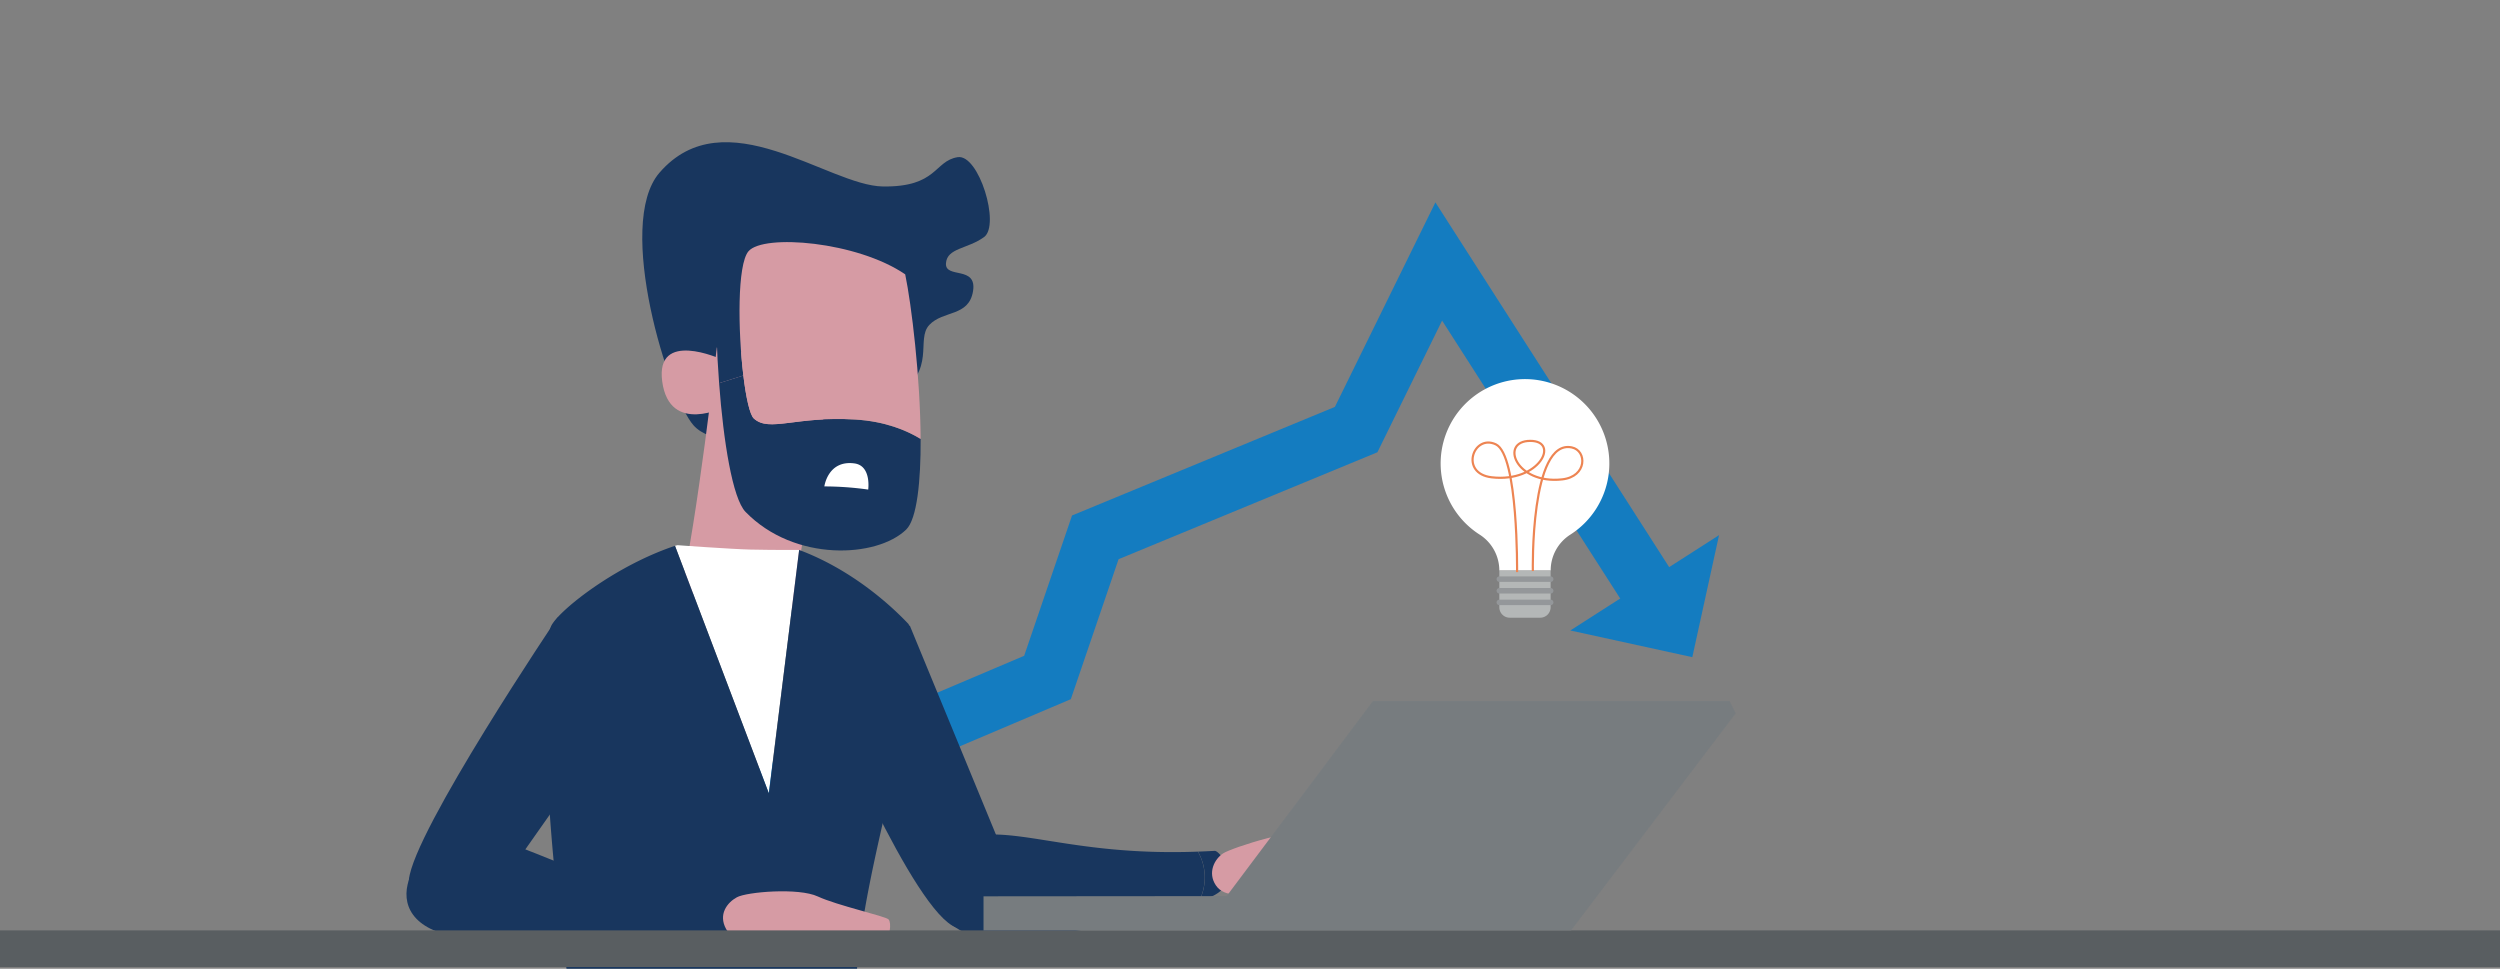 <svg xmlns="http://www.w3.org/2000/svg" width="1200" height="465" viewBox="0 0 1200 465"><rect x="0" y="0" width="1200" height="465" fill="#808080" stroke="none"/><title>f2</title><polyline points="365.08 383.66 502.8 325.19 525.75 257.92 650.95 206.2 690.6 125.52 792.51 284.53" fill="none" stroke="#147cc0" stroke-miterlimit="10" stroke-width="27.92"/><polygon points="825.14 256.87 753.75 302.63 812.31 315.44 825.14 256.87" fill="#147cc0"/><path d="M459.69,75.44c10.18-1.61,20.54,32.56,12.67,38.34s-17.84,5.16-18.3,12.65,15,.92,13,13.31-14.33,9.14-21,16.24,3.69,21.51-15.86,34.08S348.68,222,332.86,204.12C321.16,190.88,295,107.89,316.52,82.93c31.38-36.33,81,6.22,107.26,6.58S448.32,77.25,459.69,75.44Z" fill="#18365e"/><path d="M346.08,172.38l2.36,22.68s-27,14.11-30.57-11.89C314.42,157.91,346.08,172.38,346.08,172.38Z" fill="#d69ba4"/><path d="M326.7,283.63c7.72-31.78,17.37-116.86,17.37-116.86l55.52,10.55s-16,84.48-18.72,115.6Z" fill="#d69ba4"/><path d="M359.27,120.61c7.19-8.46,52.16-4.71,75.25,11.08-.41-2-.8-3.55-1.15-4.65-5.32-16.52-72.79-27.63-86.49-8.44-3.55,5-4,35.35-1.71,65.32l11.64-3.68C354.19,158.56,353.84,127,359.27,120.61Z" fill="#18365e"/><path d="M441.91,210.68c-6.79-4.13-17.08-8.43-31.26-9.3-28.69-1.76-41.33,6.27-48.79-.49-1.95-1.77-3.77-10-5.05-20.65l-11.64,3.68c2.08,27.87,6.45,55.38,12.69,61.79,23.54,24.2,63.08,22.07,77.1,8.49C440.19,249.13,442,230.81,441.91,210.68Z" fill="#18365e"/><path d="M359.27,120.61c-5.43,6.39-5.08,37.95-2.47,59.64l1.78-.56-1.78.56c1.28,10.62,3.1,18.88,5.05,20.65,7.47,6.76,20.11-1.27,48.79.49,14.18.87,24.48,5.17,31.26,9.3-.15-29.57-4.38-64.49-7.4-79C411.44,115.9,366.46,112.15,359.27,120.61Z" fill="#d69ba4"/><path d="M395.69,233.48A151.42,151.42,0,0,1,416.74,235s1.61-11.49-6.65-12.57C397.36,220.76,395.69,233.48,395.69,233.48Z" fill="#fff"/><path d="M383.6,264c.22-.07-10.58.08-23.55-.21-8.54-.19-35.12-2.11-34.84-2.11L324,262l45,118.81Z" fill="#fff"/><path d="M411,470.67c3-58,33.32-134.2,25.14-171.07-9-9.56-27.71-26.33-52.56-35.63L369.08,380.85,324,262c-28.36,9.45-54.88,30.32-59.23,38.08-5.77,10.28-3.7,97.16,8.5,173.64,3.67,23,2.17,38.53,2.12,51.6,34.5,3.92,95.35,6.85,136.29-7.8A399.89,399.89,0,0,1,411,470.67Z" fill="#18365e"/><path d="M395.9,335.48s42.77,102.87,63.27,109.79,22.39-36.15,22.39-36.15L436.77,300.44S405.41,277.59,395.9,335.48Z" fill="#18365e"/><path d="M575,408.78c-64,2.36-90-14.62-115.73-5.55-27.39,9.65-11.62,48.05,18.77,47.69,21.77-.26,70.43-8.35,97.48-18.31A25.2,25.2,0,0,0,575,408.78Z" fill="#18365e"/><path d="M583.05,408.41c-2.77.15-5.44.27-8,.36a25.2,25.2,0,0,1,.52,23.84l4-1.46C597.89,424.59,585.78,408.27,583.05,408.41Z" fill="#18365e"/><path d="M583.6,424.94c-4.06-6.08-.66-12.54,3.46-15.29s37.36-13.39,46.18-10.16,18.3,19,18.3,19,5,21.19,1.64,22.41-21.29-16.64-25.91-18.82S591.86,437.31,583.6,424.94Z" fill="#d69ba4"/><path d="M627.79,438.67c-3.4,1.22-15.37-12-21.84-12.23s-19.43,1.28-22-2.8,15.35-21.35,25-12.69C620,420.92,636.84,435.42,627.79,438.67Z" fill="#d69ba4"/><path d="M267.57,296.5s-69.2,102.71-71.3,125.82c-2.13,23.4,49.22-5.13,49.22-5.13L304,334S325.3,269.53,267.57,296.5Z" fill="#18365e"/><path d="M352.76,430.73c-69.53,2.57-102.71-33.67-133-29.06-23,3.51-45.87,46.7,10.68,49.25,23.63,1.06,91.65,8,121-2.8C356.94,437.14,355.62,436,352.76,430.73Z" fill="#18365e"/><path d="M348.52,445.91c-3.83-7,.46-12.63,5.18-15.22s29.6-4.7,38.84-.39,32.42,9.45,33.95,11,.91,9.38-2.88,10.38-20.22-2.79-28.79-3.53C387.6,447.57,356.31,460.07,348.52,445.91Z" fill="#d69ba4"/><rect x="-186.49" y="446.58" width="1404.48" height="17.59" transform="translate(1031.5 910.75) rotate(-180)" fill="#595e61"/><polygon points="472.09 446.58 754.13 446.58 833.15 342.38 830.21 336.5 659.01 336.5 588.78 430.13 472.09 430.23 472.09 446.58" fill="#777c7f"/><path d="M730.41,182a40.5,40.5,0,0,0-20.2,74.6,20.48,20.48,0,0,1,9.47,17.24h24.65a20.35,20.35,0,0,1,9.38-17.19A40.5,40.5,0,0,0,730.41,182Z" fill="#fff"/><path d="M724.72,296.5H739.3a5,5,0,0,0,5-5V273.88H719.68v17.59A5,5,0,0,0,724.72,296.5Z" fill="#b4b7b7"/><line x1="719.68" y1="277.99" x2="744.33" y2="277.99" fill="none" stroke="#94979a" stroke-linecap="round" stroke-miterlimit="10" stroke-width="2.64"/><line x1="719.68" y1="289.15" x2="744.33" y2="289.15" fill="none" stroke="#94979a" stroke-linecap="round" stroke-miterlimit="10" stroke-width="2.64"/><line x1="719.68" y1="283.57" x2="744.33" y2="283.57" fill="none" stroke="#94979a" stroke-linecap="round" stroke-miterlimit="10" stroke-width="2.64"/><path d="M728.2,274.62s.59-56.3-10.23-61.35-17.52,14-2,15.83c23.06,2.71,32.87-17.48,18.58-17.48-14.85,0-7.09,21,15.3,18.48,12-1.32,12-13.81,4.6-15.34-20-4.16-18.68,59.34-18.68,59.34" fill="none" stroke="#ed8452" stroke-miterlimit="10" stroke-width="1.05"/></svg>